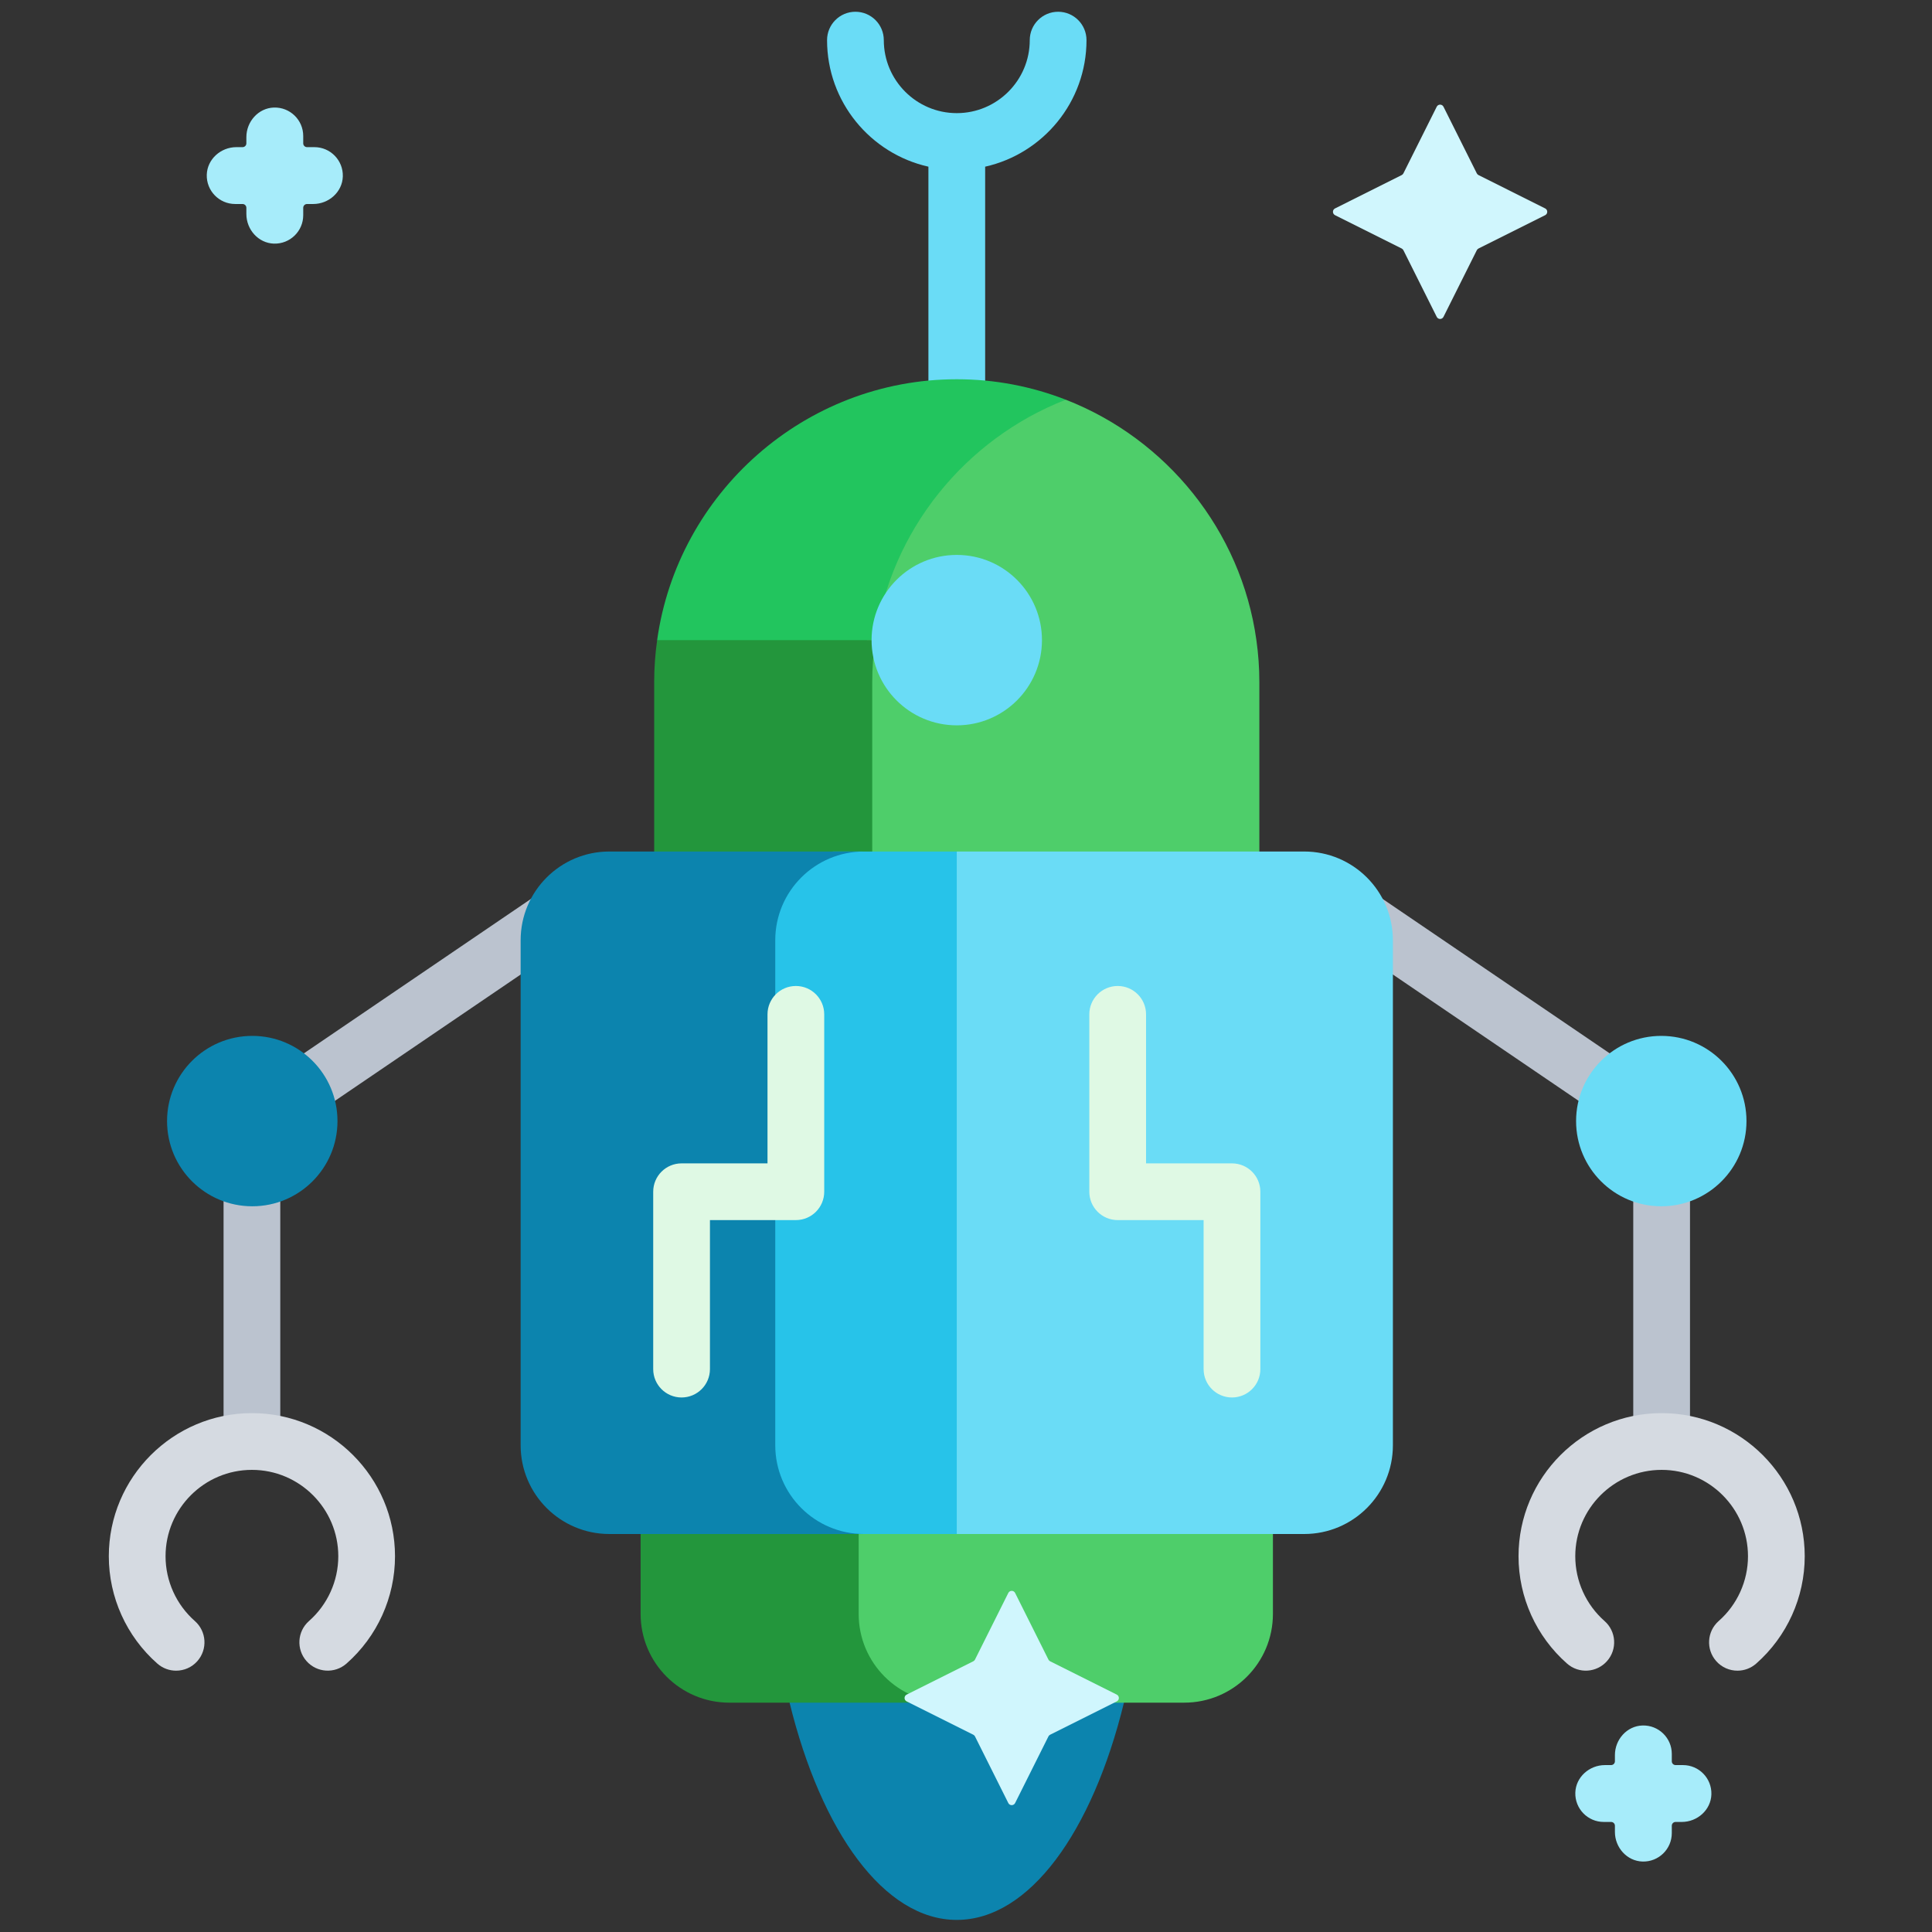 <svg width="81" height="81" viewBox="0 0 81 81" fill="none" xmlns="http://www.w3.org/2000/svg">
<rect x="0" y="0" width="81" height="81" fill="#333333" stroke="none"/>
<g clip-path="url(#clip0_3484_353)">
<path d="M38.924 6.988V16.533C39.316 16.494 39.712 16.473 40.113 16.473C40.515 16.473 40.911 16.494 41.303 16.533V6.988C43.731 6.444 45.552 4.273 45.552 1.683C45.552 1.026 45.02 0.493 44.363 0.493C43.706 0.493 43.173 1.026 43.173 1.683C43.173 3.37 41.801 4.743 40.113 4.743C38.426 4.743 37.054 3.37 37.054 1.683C37.054 1.026 36.521 0.493 35.864 0.493C35.207 0.493 34.675 1.026 34.675 1.683C34.675 4.273 36.496 6.444 38.924 6.988Z" fill="#6ADCF6"/>
<path d="M44.684 16.758H43.008L38.835 19.261L36.348 23.86V27.454H51.941L52.675 26.837C52.033 22.233 48.895 18.399 44.684 16.758Z" fill="#4ECE6A"/>
<path d="M44.684 16.758C43.265 16.205 41.723 15.9 40.113 15.9C33.729 15.9 28.41 20.68 27.551 26.837L28.313 27.454H37.456L36.694 26.837C37.336 22.233 40.473 18.399 44.684 16.758Z" fill="#22C55E"/>
<path d="M52.675 26.837H36.348V37.365H51.014L52.799 35.699V28.586C52.799 27.993 52.755 27.41 52.675 26.837Z" fill="#4ECE6A"/>
<path d="M36.569 28.586C36.569 27.993 36.614 27.41 36.694 26.837H27.551C27.471 27.41 27.427 27.993 27.427 28.586V35.699L29.199 37.365H38.341L36.569 35.699V28.586Z" fill="#23963C"/>
<path d="M40.113 30.41C42.086 30.41 43.685 28.81 43.685 26.837C43.685 24.864 42.086 23.265 40.113 23.265C38.14 23.265 36.541 24.864 36.541 26.837C36.541 28.81 38.14 30.41 40.113 30.41Z" fill="#6ADCF6"/>
<path d="M46.127 70.534H33.916L33.104 71.385C34.43 76.8 37.071 80.493 40.113 80.493C43.156 80.493 45.797 76.8 47.122 71.385L46.127 70.534Z" fill="#0C84AE"/>
<path d="M52.47 63.292H35.747V68.297L36.639 70.269L38.105 71.191C38.105 71.191 38.495 71.283 38.919 71.385H49.648C51.703 71.385 53.368 69.719 53.368 67.664V64.314L52.47 63.292Z" fill="#4ECE6A"/>
<path d="M36 67.664V64.314L37.521 63.292H28.378L26.858 64.314V67.664C26.858 69.719 28.523 71.385 30.578 71.385H39.721C37.666 71.385 36 69.719 36 67.664Z" fill="#23963C"/>
<path d="M69.665 60.963C69.008 60.963 68.475 60.431 68.475 59.773V48.862C68.475 48.205 69.008 47.673 69.665 47.673C70.321 47.673 70.854 48.205 70.854 48.862V59.773C70.854 60.431 70.321 60.963 69.665 60.963Z" fill="#BBC3CF"/>
<path d="M67.929 47.091C67.699 47.091 67.466 47.025 67.261 46.885L54.602 38.276C54.059 37.907 53.918 37.167 54.288 36.624C54.657 36.081 55.397 35.94 55.94 36.309L68.599 44.918C69.142 45.288 69.283 46.028 68.913 46.571C68.683 46.909 68.309 47.091 67.929 47.091Z" fill="#BBC3CF"/>
<path d="M10.562 60.963C9.905 60.963 9.373 60.431 9.373 59.773V48.862C9.373 48.205 9.905 47.673 10.562 47.673C11.219 47.673 11.751 48.205 11.751 48.862V59.773C11.751 60.431 11.219 60.963 10.562 60.963Z" fill="#BBC3CF"/>
<path d="M11.823 47.414C11.442 47.414 11.069 47.232 10.838 46.894C10.469 46.351 10.61 45.611 11.153 45.242L23.68 36.722C24.224 36.352 24.963 36.493 25.332 37.036C25.702 37.58 25.561 38.319 25.018 38.689L12.491 47.209C12.286 47.348 12.053 47.414 11.823 47.414Z" fill="#BBC3CF"/>
<path d="M40.113 35.7H34.925C34.304 35.914 33.744 36.103 33.744 36.103L31.96 38.238V61.31L33.289 63.451L34.445 64.072L35.365 64.314H40.113L40.735 63.398V36.103L40.113 35.7Z" fill="#27C3E9"/>
<path d="M32.503 60.594V39.42C32.503 37.365 34.169 35.7 36.224 35.7H25.548C23.494 35.7 21.828 37.365 21.828 39.42V60.594C21.828 62.648 23.494 64.314 25.548 64.314H36.224C34.169 64.314 32.503 62.648 32.503 60.594Z" fill="#0C84AE"/>
<path d="M40.113 64.314H54.678C56.733 64.314 58.398 62.648 58.398 60.594V39.42C58.398 37.365 56.733 35.7 54.678 35.7H40.113V64.314Z" fill="#6ADCF6"/>
<path d="M51.652 58.59C50.995 58.59 50.462 58.058 50.462 57.401V51.153H46.86C46.203 51.153 45.67 50.621 45.67 49.964V42.527C45.67 41.87 46.203 41.338 46.86 41.338C47.517 41.338 48.049 41.87 48.049 42.527V48.775H51.652C52.309 48.775 52.841 49.307 52.841 49.964V57.401C52.841 58.058 52.308 58.59 51.652 58.59Z" fill="#DFF9E4"/>
<path d="M28.575 58.59C27.918 58.59 27.386 58.058 27.386 57.401V49.964C27.386 49.307 27.918 48.775 28.575 48.775H32.178V42.527C32.178 41.87 32.71 41.338 33.367 41.338C34.024 41.338 34.556 41.87 34.556 42.527V49.964C34.556 50.621 34.024 51.153 33.367 51.153H29.765V57.401C29.764 58.058 29.232 58.59 28.575 58.59Z" fill="#DFF9E4"/>
<path d="M69.65 50.574C71.623 50.574 73.222 48.975 73.222 47.002C73.222 45.029 71.623 43.43 69.65 43.43C67.677 43.43 66.078 45.029 66.078 47.002C66.078 48.975 67.677 50.574 69.65 50.574Z" fill="#6ADCF6"/>
<path d="M10.577 50.574C12.549 50.574 14.149 48.975 14.149 47.002C14.149 45.029 12.549 43.43 10.577 43.43C8.604 43.43 7.004 45.029 7.004 47.002C7.004 48.975 8.604 50.574 10.577 50.574Z" fill="#0C84AE"/>
<path d="M72.844 70.044C72.514 70.044 72.186 69.908 71.951 69.641C71.517 69.148 71.564 68.396 72.057 67.962C72.838 67.275 73.285 66.284 73.285 65.246C73.285 63.249 71.661 61.625 69.665 61.625C67.668 61.625 66.044 63.249 66.044 65.246C66.044 66.284 66.491 67.274 67.271 67.962C67.764 68.396 67.812 69.147 67.377 69.64C66.943 70.133 66.192 70.181 65.699 69.746C64.406 68.608 63.665 66.967 63.665 65.246C63.665 61.938 66.356 59.246 69.664 59.246C72.972 59.246 75.664 61.938 75.664 65.246C75.664 66.967 74.922 68.608 73.629 69.747C73.403 69.946 73.123 70.044 72.844 70.044Z" fill="#D5DAE1"/>
<path d="M7.383 70.044C7.104 70.044 6.823 69.946 6.597 69.747C5.304 68.608 4.562 66.967 4.562 65.246C4.562 61.938 7.254 59.246 10.562 59.246C13.87 59.246 16.561 61.938 16.561 65.246C16.561 66.967 15.82 68.607 14.527 69.746C14.034 70.18 13.283 70.133 12.849 69.64C12.415 69.147 12.462 68.396 12.955 67.962C13.735 67.274 14.183 66.284 14.183 65.246C14.183 63.249 12.558 61.625 10.562 61.625C8.565 61.625 6.941 63.249 6.941 65.246C6.941 66.284 7.389 67.274 8.169 67.962C8.662 68.396 8.71 69.148 8.276 69.641C8.041 69.908 7.713 70.044 7.383 70.044Z" fill="#D5DAE1"/>
<path d="M67.706 73.583L67.706 73.843C67.706 73.93 67.635 74.002 67.547 74.002L67.288 74.002C66.635 74.002 66.066 74.505 66.046 75.157C66.026 75.832 66.567 76.386 67.238 76.386L67.547 76.386C67.635 76.386 67.706 76.457 67.706 76.545L67.706 76.805C67.706 77.457 68.209 78.026 68.862 78.046C69.537 78.066 70.091 77.525 70.091 76.854L70.091 76.545C70.091 76.457 70.162 76.386 70.25 76.386L70.509 76.386C71.162 76.386 71.731 75.883 71.751 75.23C71.771 74.555 71.23 74.002 70.559 74.002L70.25 74.002C70.162 74.002 70.091 73.93 70.091 73.843L70.091 73.533C70.091 72.863 69.537 72.322 68.862 72.342C68.209 72.361 67.706 72.93 67.706 73.583Z" fill="#A7ECFA"/>
<path d="M10.329 5.751L10.329 6.01C10.329 6.098 10.258 6.169 10.17 6.169L9.911 6.169C9.258 6.169 8.689 6.672 8.669 7.325C8.649 8 9.19 8.553 9.861 8.553L10.17 8.553C10.258 8.553 10.329 8.625 10.329 8.712L10.329 8.972C10.329 9.625 10.832 10.194 11.484 10.214C12.159 10.234 12.713 9.693 12.713 9.022L12.713 8.712C12.713 8.625 12.784 8.553 12.872 8.553L13.132 8.553C13.784 8.553 14.354 8.05 14.373 7.398C14.393 6.723 13.852 6.169 13.181 6.169L12.872 6.169C12.784 6.169 12.713 6.098 12.713 6.01L12.713 5.701C12.713 5.03 12.16 4.489 11.484 4.509C10.832 4.529 10.329 5.098 10.329 5.751Z" fill="#A7ECFA"/>
<path d="M46.821 71.332L44.027 72.729C43.996 72.744 43.971 72.769 43.956 72.8L42.559 75.594C42.5 75.711 42.333 75.711 42.274 75.594L40.877 72.8C40.862 72.769 40.837 72.744 40.806 72.729L38.012 71.332C37.895 71.273 37.895 71.106 38.012 71.047L40.806 69.65C40.837 69.635 40.862 69.61 40.877 69.579L42.274 66.785C42.333 66.668 42.5 66.668 42.559 66.785L43.956 69.579C43.971 69.61 43.996 69.635 44.027 69.65L46.821 71.047C46.938 71.106 46.938 71.273 46.821 71.332Z" fill="#D0F6FD"/>
<path d="M64.781 9.022L61.987 10.419C61.956 10.435 61.932 10.46 61.916 10.49L60.519 13.284C60.461 13.402 60.293 13.402 60.235 13.284L58.838 10.49C58.822 10.459 58.797 10.435 58.767 10.419L55.973 9.022C55.855 8.963 55.855 8.796 55.973 8.738L58.767 7.34C58.797 7.325 58.822 7.3 58.838 7.269L60.235 4.475C60.293 4.358 60.461 4.358 60.519 4.475L61.916 7.269C61.932 7.3 61.957 7.325 61.987 7.34L64.781 8.738C64.898 8.796 64.898 8.963 64.781 9.022Z" fill="#D0F6FD"/>
</g>
<defs>
<clipPath id="clip0_3484_353">
<rect width="80" height="80" fill="white" transform="translate(0.562 0.493)"/>
</clipPath>
</defs>
</svg>
